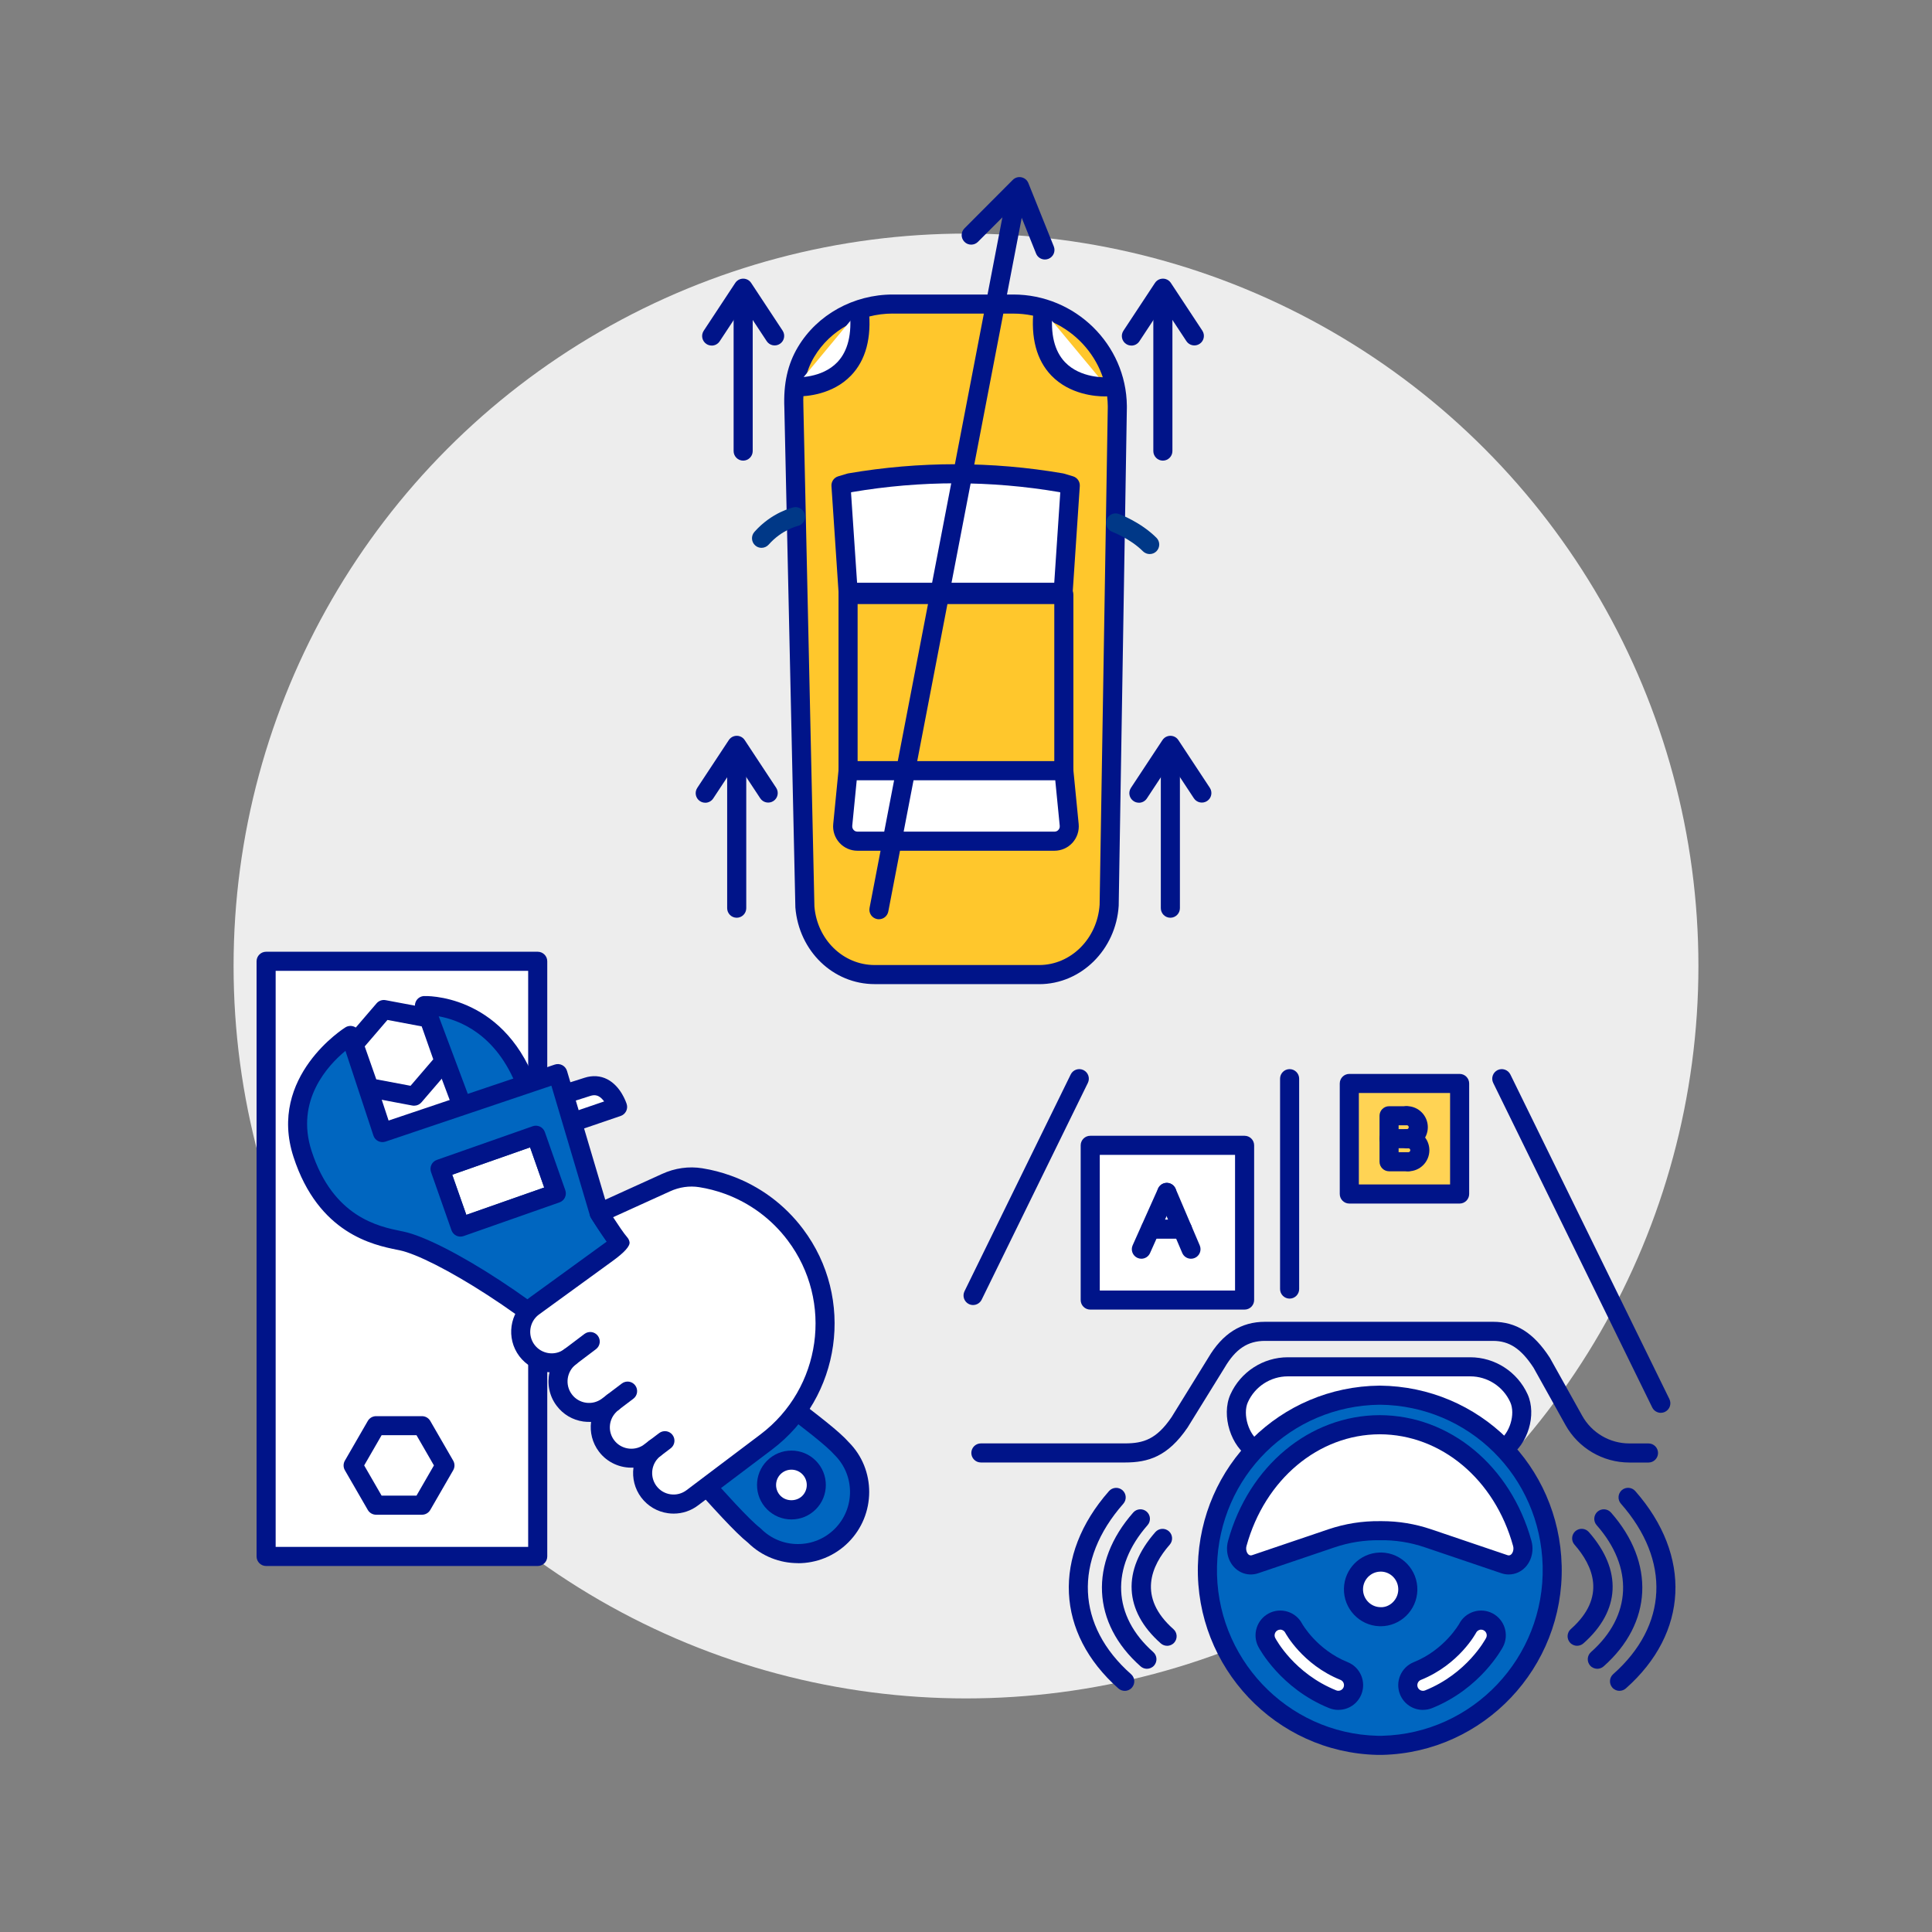 <?xml version="1.0" encoding="UTF-8"?> <svg xmlns="http://www.w3.org/2000/svg" viewBox="0 0 500 500"><rect x="0" y="0" width="500" height="500" fill="#808080" stroke="none"/><defs><style>.cls-1{fill:#003887;}.cls-2{fill:#0066c0;}.cls-3{fill:#001489;}.cls-4{fill:#ededed;}.cls-5{fill:#fff;}.cls-6{fill:#ffd354;}.cls-7{fill:#ffc72c;}</style></defs><g id="Background_Circles"><circle class="cls-4" cx="250" cy="250" r="189.55"></circle></g><g id="Layer_1"><rect class="cls-5" x="68.87" y="248.79" width="70.29" height="154.03" transform="translate(208.02 651.6) rotate(180)"></rect><path class="cls-3" d="m139.16,405.28h-70.29c-1.36,0-2.47-1.11-2.47-2.47v-154.03c0-1.36,1.11-2.47,2.47-2.47h70.29c1.36,0,2.47,1.11,2.47,2.47v154.03c0,1.36-1.11,2.47-2.47,2.47Zm-67.82-4.94h65.35v-149.09h-65.35v149.09Z"></path><polygon class="cls-5" points="95.53 281.49 91.59 270.28 99.33 261.27 111.01 263.47 114.94 274.67 107.2 283.69 95.53 281.49"></polygon><path class="cls-3" d="m107.2,286.16c-.15,0-.3-.01-.46-.04l-11.67-2.2c-.87-.16-1.58-.78-1.87-1.61l-3.94-11.21c-.29-.83-.12-1.76.46-2.43l7.74-9.01c.58-.67,1.46-.98,2.33-.82l11.67,2.19c.87.16,1.58.78,1.87,1.61l3.94,11.21c.29.83.12,1.76-.46,2.43l-7.74,9.01c-.47.55-1.16.86-1.87.86Zm-9.82-6.83l8.87,1.67,5.88-6.85-2.99-8.52-8.87-1.67-5.88,6.85,2.99,8.52Z"></path><polygon class="cls-5" points="97.33 389.54 91.39 379.25 97.33 368.97 109.21 368.97 115.15 379.25 109.21 389.54 97.33 389.54"></polygon><path class="cls-3" d="m109.21,392.01h-11.88c-.88,0-1.7-.47-2.14-1.23l-5.94-10.29c-.44-.76-.44-1.71,0-2.47l5.94-10.29c.44-.76,1.26-1.23,2.14-1.23h11.88c.88,0,1.7.47,2.14,1.23l5.94,10.29c.44.76.44,1.71,0,2.47l-5.94,10.29c-.44.76-1.26,1.23-2.14,1.23Zm-10.45-4.94h9.03l4.51-7.82-4.51-7.82h-9.03l-4.51,7.82,4.51,7.82Z"></path><rect class="cls-5" x="120.96" y="292.53" width="15.95" height="26.29" transform="translate(374.61 82.73) rotate(70.65)"></rect><path class="cls-1" d="m119.18,320.02c-.37,0-.73-.08-1.07-.24-.59-.28-1.04-.79-1.26-1.41l-5.29-15.05c-.45-1.29.22-2.7,1.51-3.15l24.8-8.71c.62-.22,1.3-.18,1.89.1.59.28,1.04.79,1.26,1.41l5.29,15.05c.45,1.29-.22,2.7-1.51,3.15l-24.8,8.71c-.27.09-.54.14-.82.14Zm-2.14-16.01l3.65,10.39,20.15-7.08-3.65-10.39-20.15,7.08Z"></path><path class="cls-2" d="m119.58,286.18l-9.73-25.94s18.09-.96,26.28,20.37l-16.55,5.58Z"></path><path class="cls-3" d="m119.58,288.65c-1,0-1.94-.61-2.31-1.6l-9.73-25.94c-.28-.74-.18-1.56.25-2.22.43-.66,1.15-1.07,1.94-1.11.2-.02,19.98-.8,28.72,21.95.49,1.27-.15,2.7-1.42,3.19-1.27.49-2.7-.15-3.19-1.42-5.35-13.93-15.06-17.55-20.3-18.48l8.36,22.3c.48,1.28-.17,2.7-1.44,3.18-.29.11-.58.16-.87.16Z"></path><path class="cls-5" d="m148.1,290.47l11.72-4s-2.18-7.03-7.81-5.2c-5.63,1.83-6.09,1.86-6.09,1.86l2.18,7.34Z"></path><path class="cls-3" d="m148.1,292.94c-1.03,0-1.99-.65-2.34-1.67-.44-1.29.25-2.69,1.54-3.13l9.05-3.09c-.4-.55-.89-1.06-1.46-1.35-.39-.2-1.04-.42-2.11-.08-5.93,1.93-6.41,1.96-6.7,1.98-1.35.09-2.54-.94-2.62-2.31-.08-1.27.82-2.38,2.05-2.59.19-.05,1.28-.32,5.75-1.77,2.08-.67,4.12-.54,5.92.39,3.49,1.81,4.86,5.96,5.01,6.42.4,1.28-.3,2.64-1.56,3.07l-11.72,4c-.26.09-.53.13-.8.13Z"></path><path class="cls-2" d="m78.29,298.65c6.26,19.25,20.2,21.37,25.62,22.5,9.75,2.04,36.59,18.77,53.07,35.5,16.48,16.73,32.3,36.16,38.24,40.76,6.22,6.22,16.33,6.22,22.56,0s6.22-16.33,0-22.55c-5.15-5.87-28.25-21.03-41.07-33.85-12.81-12.81-21.66-27.07-21.66-27.07l-10.71-36.1-45.36,15.28-8.3-25.15s-18.65,11.43-12.39,30.68Zm35.59,3.86l24.81-8.71,5.29,15.05-24.81,8.71-5.29-15.05Z"></path><path class="cls-3" d="m206.5,404.54c-4.67,0-9.34-1.76-12.91-5.28-3.32-2.62-9.11-9.07-16.41-17.21-6.64-7.4-14.17-15.78-21.94-23.67-16.97-17.23-43.14-33-51.82-34.81l-.65-.13c-6.09-1.24-20.35-4.14-26.81-24.02-6.78-20.86,13.24-33.43,13.45-33.55.64-.39,1.43-.47,2.14-.21.71.26,1.26.83,1.5,1.55l7.52,22.79,43.01-14.49c.64-.21,1.33-.16,1.93.15.59.31,1.04.85,1.23,1.49l10.62,35.77c1.29,2.02,9.64,14.86,21.13,26.36,7.01,7.01,17.43,14.95,25.81,21.33,7.22,5.5,12.92,9.84,15.36,12.63,7.07,7.06,7.07,18.75-.11,25.93-3.59,3.59-8.31,5.39-13.03,5.39Zm-117.1-132.58c-4.53,3.74-13.02,12.82-8.76,25.92,5.57,17.14,17.41,19.55,23.1,20.71l.68.14c10.59,2.22,37.74,19.35,54.33,36.18,7.86,7.98,15.43,16.4,22.1,23.84,6.95,7.74,12.95,14.42,15.89,16.7.08.06.16.13.23.21,2.54,2.54,5.93,3.94,9.53,3.94h0c3.6,0,6.99-1.4,9.54-3.95,5.26-5.26,5.26-13.81,0-19.06-2.23-2.54-8.04-6.96-14.76-12.08-8.49-6.47-19.07-14.53-26.31-21.77-12.87-12.87-21.64-26.93-22.01-27.52-.12-.19-.21-.39-.27-.6l-9.99-33.64-42.93,14.47c-.62.21-1.31.16-1.89-.13-.59-.29-1.04-.81-1.24-1.44l-7.24-21.93Zm29.77,48.07c-.37,0-.73-.08-1.07-.24-.59-.28-1.04-.79-1.26-1.41l-5.29-15.05c-.45-1.29.22-2.7,1.51-3.15l24.8-8.71c.62-.22,1.3-.18,1.89.1.59.28,1.04.79,1.26,1.41l5.29,15.05c.45,1.29-.22,2.7-1.51,3.15l-24.8,8.71c-.27.09-.54.14-.82.14Zm-2.14-16.01l3.65,10.39,20.15-7.08-3.65-10.39-20.15,7.08Z"></path><circle class="cls-5" cx="204.82" cy="384.32" r="6.44"></circle><path class="cls-3" d="m204.82,393.23c-2.38,0-4.62-.93-6.3-2.61-3.47-3.47-3.47-9.13,0-12.6,1.68-1.68,3.92-2.61,6.3-2.61s4.62.93,6.3,2.61c3.47,3.47,3.47,9.13,0,12.6h0,0c-1.68,1.68-3.92,2.61-6.3,2.61Zm0-12.88c-1.06,0-2.06.41-2.81,1.16-1.55,1.55-1.55,4.07,0,5.62,1.5,1.5,4.12,1.5,5.62,0h0c1.55-1.55,1.55-4.07,0-5.62-.75-.75-1.75-1.16-2.81-1.16Z"></path><path class="cls-5" d="m136.37,349.5c2.67,3.54,7.72,4.25,11.26,1.57-3.54,2.69-4.26,7.73-1.58,11.27,2.66,3.53,7.7,4.25,11.25,1.57l.03-.03,1.26-.94c-.42.31-.81.67-1.15,1.07-2.52,2.78-2.8,7.07-.44,10.19,2.52,3.36,7.19,4.17,10.69,1.97.19-.13.37-.26.55-.4l1.29-.97c-.63.48-1.15,1-1.6,1.61-2.09,2.79-2.19,6.73.02,9.66,2.67,3.54,7.7,4.25,11.24,1.56l19.12-14.43c16.88-12.74,20.27-36.77,7.55-53.65-4.63-6.15-10.74-10.5-17.48-12.93-2.27-.82-4.61-1.43-6.98-1.81-3.07-.5-6.21-.02-9.04,1.28-4.7,2.14-17.28,7.85-17.28,7.85,0,0,3.72,5.99,5.43,7.93.02,0-21.83,15.85-21.83,15.85l-.71.53c-3.55,2.67-4.25,7.71-1.59,11.26Z"></path><path class="cls-3" d="m174.35,391.72c-.48,0-.97-.03-1.46-.1-2.78-.38-5.24-1.83-6.94-4.07-1.7-2.26-2.37-5.05-2.01-7.73-3.4.17-6.79-1.3-8.94-4.15-1.71-2.26-2.38-5.04-2.03-7.69-.66.03-1.33,0-2-.09-2.78-.39-5.23-1.84-6.91-4.08-1.94-2.56-2.51-5.74-1.84-8.67-.29-.02-.59-.04-.88-.09-2.78-.39-5.25-1.83-6.95-4.08,0,0,0,0,0,0-3.47-4.63-2.54-11.23,2.08-14.71l.72-.54c4.69-3.4,15.35-11.14,19.81-14.38-1.75-2.45-3.74-5.65-4.03-6.12-.37-.6-.47-1.34-.27-2.02.21-.68.7-1.24,1.34-1.53,0,0,12.58-5.71,17.28-7.85,3.33-1.53,6.94-2.04,10.45-1.47,2.51.4,5.01,1.05,7.43,1.93,7.42,2.68,13.85,7.44,18.61,13.77,13.52,17.94,9.91,43.56-8.03,57.11l-19.12,14.43c-1.84,1.4-4.04,2.13-6.31,2.13Zm-4.84-19.4c.75,0,1.49.34,1.97.98.82,1.09.61,2.63-.48,3.46-.45.34-.8.7-1.1,1.1-1.5,2-1.49,4.75,0,6.72.89,1.19,2.2,1.95,3.67,2.15,1.47.2,2.92-.18,4.11-1.08l19.13-14.43c15.78-11.91,18.94-34.42,7.06-50.19-4.18-5.56-9.84-9.74-16.35-12.1-2.13-.77-4.33-1.34-6.54-1.69-2.54-.41-5.17-.03-7.61,1.09-3.37,1.53-10.76,4.89-14.7,6.68,1.25,1.92,2.81,4.24,3.67,5.22.3.34.5.76.58,1.21q.27,1.53-4.39,4.91l-19.1,13.88c-2.44,1.84-2.94,5.34-1.1,7.8.9,1.19,2.2,1.95,3.68,2.16,1.47.21,2.93-.18,4.11-1.07,1.09-.82,2.64-.61,3.46.47.34.45.5.97.5,1.49,0,.75-.34,1.48-.98,1.97-2.46,1.86-2.95,5.37-1.1,7.81.89,1.19,2.19,1.95,3.66,2.16,1.45.21,2.88-.16,4.06-1.01.04-.03.08-.07.11-.09l1.24-.92s.02-.01.02-.02c1.09-.81,2.64-.59,3.46.5.82,1.09.59,2.64-.5,3.46h-.02c-.28.22-.53.45-.73.68-1.84,2.02-1.96,4.98-.36,7.1,1.72,2.3,4.98,2.89,7.41,1.36.09-.06.21-.15.34-.25l1.32-1c.45-.34.97-.5,1.48-.5Z"></path><path class="cls-3" d="m146.98,351.55l5.77-4.36-5.77,4.36Z"></path><path class="cls-3" d="m146.98,354.02c-.75,0-1.49-.34-1.97-.98-.82-1.09-.61-2.64.48-3.46l5.77-4.36c1.09-.82,2.64-.61,3.46.48.82,1.09.61,2.64-.48,3.46l-5.77,4.36c-.45.34-.97.5-1.49.5Z"></path><path class="cls-3" d="m158.57,362.93l3.85-2.91-3.85,2.91Z"></path><path class="cls-3" d="m158.57,365.4c-.75,0-1.49-.34-1.97-.98-.82-1.09-.61-2.64.48-3.46l3.85-2.91c1.09-.82,2.64-.61,3.46.48.82,1.09.61,2.64-.48,3.46l-3.85,2.91c-.45.34-.97.5-1.49.5Z"></path><path class="cls-3" d="m169.52,374.79l2.56-1.94-2.56,1.94Z"></path><path class="cls-3" d="m169.52,377.26c-.75,0-1.49-.34-1.97-.98-.82-1.09-.61-2.64.48-3.46l2.56-1.94c1.09-.82,2.64-.61,3.46.48.82,1.09.61,2.64-.48,3.46l-2.56,1.94c-.45.34-.97.5-1.49.5Z"></path><rect class="cls-5" x="282.15" y="296.41" width="39.95" height="40.04" transform="translate(604.25 632.86) rotate(180)"></rect><path class="cls-3" d="m322.1,338.92h-39.95c-1.36,0-2.47-1.11-2.47-2.47v-40.04c0-1.36,1.11-2.47,2.47-2.47h39.95c1.36,0,2.47,1.11,2.47,2.47v40.04c0,1.36-1.11,2.47-2.47,2.47Zm-37.48-4.94h35.01v-35.1h-35.01v35.1Z"></path><rect class="cls-6" x="349.2" y="280.4" width="28.55" height="28.61" transform="translate(726.95 589.41) rotate(180)"></rect><path class="cls-3" d="m377.75,311.48h-28.55c-1.36,0-2.47-1.11-2.47-2.47v-28.61c0-1.36,1.11-2.47,2.47-2.47h28.55c1.36,0,2.47,1.11,2.47,2.47v28.61c0,1.36-1.11,2.47-2.47,2.47Zm-26.08-4.94h23.61v-23.67h-23.61v23.67Z"></path><path class="cls-5" d="m389.12,374.97c3.86-2.49,5.91-8.85,3.97-13.11h0c-2.25-4.95-7.17-8.13-12.6-8.13h-47.2c-5.44,0-10.38,3.19-12.61,8.16h0c-1.94,4.31.18,11.06,4.13,13.32l64.3-.25Z"></path><path class="cls-3" d="m324.82,377.69c-.42,0-.84-.11-1.23-.33-5.04-2.89-7.6-11.05-5.16-16.48,2.63-5.84,8.47-9.62,14.86-9.62h47.2c6.38,0,12.21,3.76,14.85,9.58,2.4,5.29.07,13.01-4.88,16.21-1.15.74-2.67.41-3.41-.74-.74-1.15-.41-2.67.74-3.41,2.92-1.88,4.46-6.93,3.06-10.02-1.84-4.06-5.9-6.68-10.35-6.68h-47.2c-4.46,0-8.53,2.63-10.36,6.71-1.4,3.11.25,8.53,3.11,10.16,1.18.68,1.59,2.19.91,3.37-.46.8-1.29,1.24-2.14,1.24Z"></path><path class="cls-1" d="m378.42,378.5h-41.87c-1.36,0-2.47-1.11-2.47-2.47s1.11-2.47,2.47-2.47h41.87c1.36,0,2.47,1.11,2.47,2.47s-1.11,2.47-2.47,2.47Z"></path><path class="cls-3" d="m426.63,378.5h-4.96c-6.85,0-13.18-3.72-16.52-9.7l-8.27-14.84c-3.23-4.93-6.28-6.94-10.48-6.94h-59.01c-4.48,0-7.62,2.08-10.48,6.95l-9.57,15.48c-5.12,7.52-10.18,9.04-16.22,9.04h-37.27c-1.36,0-2.47-1.11-2.47-2.47s1.11-2.47,2.47-2.47h37.27c4.83,0,8.19-1.08,12.08-6.79l9.48-15.34c3.69-6.27,8.51-9.34,14.71-9.34h59.01c5.97,0,10.49,2.85,14.66,9.25.03.05.06.1.09.15l8.32,14.91c2.46,4.42,7.14,7.17,12.2,7.17h4.96c1.36,0,2.47,1.11,2.47,2.47s-1.11,2.47-2.47,2.47Z"></path><path class="cls-2" d="m357.1,451.69c-.22,0-.44,0-.66,0-24.89-.62-44.56-21.4-43.95-46.43.6-24.5,20.43-43.96,44.61-44.19h0c24.18.23,44.01,19.7,44.61,44.19.61,25.02-19.06,45.81-43.95,46.43-.22,0-.44,0-.66,0h0Z"></path><path class="cls-3" d="m357.35,454.16h-.23s-.02,0-.03,0c0,0-.02,0-.03,0h-.23s-.46,0-.46,0c-26.21-.65-47-22.61-46.36-48.96.63-25.88,21.29-46.34,47.03-46.6h.07c25.75.25,46.42,20.72,47.05,46.6.65,26.35-20.15,48.31-46.36,48.96h-.46Zm-.21-4.94h.55c23.49-.58,42.12-20.27,41.55-43.9-.57-23.2-19.08-41.55-42.14-41.78-23.06.24-41.57,18.58-42.14,41.78-.58,23.62,18.06,43.32,41.54,43.9h.55s0,0,.01,0h.07Z"></path><path class="cls-5" d="m357.09,396.14c4.2-.06,8.41.59,12.48,1.97l19.8,6.71c.87.29,1.74.22,2.5-.12,1.8-.81,2.69-3.16,2.11-5.25-4.93-17.85-19.64-30.69-36.89-30.74-17.25.05-31.95,12.89-36.88,30.74-.58,2.09.31,4.43,2.11,5.25.76.34,1.63.42,2.5.12l19.8-6.71c4.07-1.38,8.28-2.03,12.48-1.97h0Z"></path><path class="cls-3" d="m390.46,407.47c-.64,0-1.27-.1-1.89-.31l-19.8-6.71c-3.76-1.28-7.68-1.91-11.62-1.84-.03,0-.06,0-.1,0h0c-3.95-.05-7.88.56-11.65,1.84l-19.8,6.71c-1.42.48-2.95.41-4.31-.21-2.9-1.31-4.39-4.82-3.47-8.16,5.36-19.42,21.13-32.5,39.25-32.55,18.14.05,33.91,13.13,39.27,32.55.92,3.34-.57,6.84-3.47,8.16-.77.35-1.59.52-2.42.52Zm-32.83-13.8c4.33,0,8.6.71,12.72,2.1l19.8,6.71c.24.08.46.07.69-.03.58-.26,1.03-1.32.75-2.34-4.76-17.26-18.63-28.88-34.51-28.92-15.86.04-29.73,11.67-34.49,28.92-.28,1.02.16,2.08.75,2.34.23.1.45.11.69.03l19.79-6.71c4.3-1.45,8.75-2.15,13.27-2.1.18,0,.36,0,.54,0Z"></path><path class="cls-5" d="m357.07,418.39s.04,0,.06,0c3.88.1,7.11-2.99,7.2-6.89.1-3.9-2.97-7.15-6.86-7.24-.14,0-.27,0-.41.01-3.7.12-6.7,3.12-6.8,6.88-.1,3.88,2.94,7.11,6.8,7.24Z"></path><path class="cls-3" d="m357.31,420.87c-.12,0-.23,0-.38-.01-5.16-.2-9.25-4.57-9.12-9.77.12-5.04,4.16-9.13,9.18-9.29.25,0,.4-.02.55-.01,5.24.13,9.4,4.51,9.27,9.77-.13,5.18-4.37,9.31-9.5,9.31Zm.11-14.14s-.26,0-.27.01c-2.4.08-4.34,2.05-4.4,4.48-.06,2.51,1.92,4.63,4.41,4.71h.01s.13,0,.18.01c2.33.07,4.46-1.96,4.52-4.5.06-2.54-1.93-4.65-4.45-4.71Z"></path><path class="cls-5" d="m346.37,440.05c1.56,0,3.03-.93,3.64-2.47.81-2.02-.17-4.31-2.18-5.12-8.93-3.59-13-11-13.03-11.07-1.01-1.92-3.38-2.67-5.3-1.66-1.92,1.01-2.66,3.39-1.66,5.31.21.41,5.33,10,17.06,14.72.48.19.98.28,1.46.28Z"></path><path class="cls-3" d="m346.37,442.52c-.82,0-1.62-.16-2.38-.46-12.54-5.05-18.1-15.43-18.33-15.87-1.64-3.13-.42-7.01,2.7-8.65,1.51-.79,3.24-.95,4.88-.44,1.63.51,2.97,1.63,3.76,3.14.02.03,3.77,6.7,11.77,9.92,3.27,1.32,4.86,5.05,3.55,8.33-.98,2.44-3.31,4.02-5.94,4.02Zm-15.05-20.77c-.23,0-.46.06-.67.17-.71.37-.99,1.26-.62,1.98.19.37,4.93,9.2,15.8,13.57.74.3,1.6-.08,1.89-.81.3-.75-.06-1.61-.81-1.91-9.87-3.97-14.27-12.15-14.31-12.24-.17-.33-.48-.58-.85-.7-.14-.05-.29-.07-.43-.07Z"></path><path class="cls-5" d="m368.26,440.05c-1.56,0-3.03-.93-3.64-2.47-.81-2.02.17-4.31,2.18-5.12,8.93-3.59,13-11,13.03-11.07,1.01-1.92,3.38-2.67,5.3-1.66,1.92,1.01,2.66,3.39,1.66,5.31-.21.41-5.33,10-17.06,14.72-.48.19-.98.28-1.46.28Z"></path><path class="cls-3" d="m368.26,442.52c-2.63,0-4.96-1.58-5.94-4.02-1.31-3.27.28-7.01,3.55-8.33,8-3.22,11.75-9.89,11.79-9.96.77-1.48,2.11-2.6,3.74-3.11,1.63-.51,3.36-.35,4.88.44,3.12,1.64,4.33,5.51,2.7,8.64-.23.44-5.79,10.82-18.33,15.87-.77.31-1.57.46-2.38.46Zm15.05-20.77c-.15,0-.29.02-.43.07-.37.12-.68.37-.86.72-.04.08-4.38,8.23-14.3,12.22-.75.3-1.11,1.16-.81,1.91.29.73,1.14,1.11,1.89.81,10.87-4.37,15.6-13.2,15.8-13.58.37-.71.1-1.6-.62-1.98-.21-.11-.44-.17-.67-.17Z"></path><path class="cls-3" d="m388.65,279.16l41.16,84.01-41.16-84.01Z"></path><path class="cls-3" d="m429.82,365.64c-.91,0-1.79-.51-2.22-1.38l-41.16-84.01c-.6-1.23-.09-2.7,1.13-3.31,1.22-.6,2.7-.09,3.31,1.13l41.16,84.01c.6,1.23.09,2.7-1.13,3.3-.35.17-.72.25-1.09.25Z"></path><path class="cls-3" d="m279.33,279.16l-27.49,56.11,27.49-56.11Z"></path><path class="cls-3" d="m251.83,337.74c-.36,0-.74-.08-1.09-.25-1.22-.6-1.73-2.08-1.13-3.31l27.49-56.11c.6-1.23,2.08-1.73,3.31-1.13,1.22.6,1.73,2.08,1.13,3.31l-27.49,56.11c-.43.87-1.31,1.38-2.22,1.38Z"></path><path class="cls-3" d="m333.75,336.08c-1.36,0-2.47-1.11-2.47-2.47v-54.45c0-1.36,1.11-2.47,2.47-2.47s2.47,1.11,2.47,2.47v54.45c0,1.36-1.11,2.47-2.47,2.47Z"></path><path class="cls-3" d="m308.23,323.29l-6.26-14.7,6.26,14.7Z"></path><path class="cls-3" d="m308.23,325.76c-.96,0-1.87-.56-2.27-1.5l-6.26-14.7c-.53-1.25.05-2.71,1.3-3.24,1.25-.54,2.7.05,3.24,1.3l6.26,14.7c.53,1.25-.05,2.71-1.3,3.24-.32.14-.64.2-.97.2Z"></path><path class="cls-3" d="m295.38,323.29l6.58-14.7-6.58,14.7Z"></path><path class="cls-3" d="m295.38,325.76c-.34,0-.68-.07-1.01-.22-1.24-.56-1.8-2.02-1.24-3.26l6.58-14.7c.56-1.24,2.02-1.8,3.26-1.24,1.24.56,1.8,2.02,1.24,3.26l-6.58,14.7c-.41.92-1.31,1.46-2.26,1.46Z"></path><path class="cls-3" d="m306.02,320.57h-8.27c-1.36,0-2.47-1.11-2.47-2.47s1.11-2.47,2.47-2.47h8.27c1.36,0,2.47,1.11,2.47,2.47s-1.11,2.47-2.47,2.47Z"></path><path class="cls-3" d="m364.32,303.13h-4.83c-1.36,0-2.47-1.11-2.47-2.47v-11.9c0-1.36,1.11-2.47,2.47-2.47h4.39c1.36,0,2.47,1.11,2.47,2.47s-1.11,2.47-2.47,2.47h-1.92v6.96h2.36c1.36,0,2.47,1.11,2.47,2.47s-1.11,2.47-2.47,2.47Z"></path><path class="cls-3" d="m364.32,297.16h-4.83c-1.36,0-2.47-1.11-2.47-2.47s1.11-2.47,2.47-2.47h4.83c1.36,0,2.47,1.11,2.47,2.47s-1.11,2.47-2.47,2.47Z"></path><path class="cls-3" d="m364.08,297.17c-1.36,0-2.47-1.11-2.47-2.47s1.11-2.47,2.47-2.47c.27,0,.5-.23.5-.51s-.22-.51-.5-.51c-1.36,0-2.47-1.11-2.47-2.47s1.11-2.47,2.47-2.47c3,0,5.44,2.44,5.44,5.45s-2.44,5.45-5.44,5.45Z"></path><path class="cls-3" d="m364.48,303.13c-1.36,0-2.47-1.11-2.47-2.47s1.11-2.47,2.47-2.47c.28,0,.5-.23.5-.51s-.22-.51-.5-.51c-1.36,0-2.47-1.11-2.47-2.47s1.11-2.47,2.47-2.47c3,0,5.44,2.44,5.44,5.45s-2.44,5.45-5.44,5.45Z"></path><path class="cls-3" d="m408.16,425.93c-.68,0-1.36-.28-1.85-.83-.9-1.02-.81-2.58.21-3.49,9.38-8.3,5.7-16.46.96-21.85-.9-1.02-.8-2.58.22-3.49,1.03-.9,2.59-.8,3.49.22,8.67,9.86,8.17,20.36-1.4,28.81-.47.42-1.05.62-1.64.62Z"></path><path class="cls-3" d="m413.38,431.88c-.68,0-1.36-.28-1.85-.83-.9-1.02-.81-2.58.21-3.49,10.54-9.32,11.11-21.91,1.47-32.85-.9-1.02-.8-2.58.22-3.49,1.03-.9,2.59-.8,3.49.22,11.47,13.03,10.72,28.66-1.91,39.82-.47.41-1.05.62-1.64.62Z"></path><path class="cls-3" d="m419.13,437.59c-.68,0-1.36-.28-1.85-.83-.9-1.02-.81-2.58.21-3.49,14.16-12.52,14.93-29.43,2-44.12-.9-1.02-.8-2.58.22-3.49,1.03-.9,2.59-.8,3.49.22,14.71,16.72,13.76,36.77-2.43,51.08-.47.41-1.05.62-1.64.62Z"></path><path class="cls-3" d="m302.05,425.93c-.58,0-1.16-.2-1.64-.62-9.56-8.45-10.07-18.95-1.4-28.81.9-1.02,2.46-1.12,3.49-.22,1.02.9,1.12,2.46.22,3.49-4.74,5.39-8.42,13.55.96,21.85,1.02.9,1.12,2.46.21,3.49-.49.55-1.17.83-1.85.83Z"></path><path class="cls-3" d="m296.83,431.88c-.58,0-1.16-.2-1.64-.62-12.62-11.16-13.37-26.79-1.91-39.82.9-1.02,2.46-1.12,3.49-.22,1.02.9,1.12,2.46.22,3.49-9.63,10.95-9.07,23.53,1.47,32.85,1.02.9,1.12,2.46.21,3.49-.49.55-1.17.83-1.85.83Z"></path><path class="cls-3" d="m291.08,437.59c-.58,0-1.16-.2-1.64-.62-16.19-14.31-17.14-34.37-2.43-51.08.9-1.02,2.46-1.12,3.49-.22,1.02.9,1.12,2.46.22,3.49-12.93,14.69-12.17,31.6,2,44.12,1.02.9,1.12,2.46.21,3.49-.49.55-1.17.83-1.85.83Z"></path><path class="cls-7" d="m287.06,234.24c-.63,10.12-8.55,17.98-18.11,17.98h-42.56c-9.41,0-17.26-7.63-18.08-17.57l-2.85-129.15c-.28-6.77,1.16-11.09,3.16-14.43,4.67-7.82,13.32-12.39,22.43-12.39h31.22c14.65,0,26.74,11.71,26.91,26.37,0,.15,0,.31,0,.46l-2.11,128.73Z"></path><path class="cls-3" d="m268.94,254.69h-42.56c-10.78,0-19.61-8.53-20.54-19.83l-2.85-129.3c-.26-6.29.86-11.31,3.51-15.75,5-8.39,14.41-13.59,24.55-13.59h31.21c16.02,0,29.2,12.92,29.37,28.81v.49s-2.11,128.77-2.11,128.77c0,.04,0,.08,0,.11-.71,11.38-9.75,20.3-20.58,20.3Zm-37.9-173.54c-8.41,0-16.2,4.29-20.31,11.19-2.17,3.63-3.03,7.66-2.81,13.07l2.85,129.19c.71,8.57,7.43,15.15,15.61,15.15h42.56c8.21,0,15.07-6.85,15.64-15.61l2.11-128.67v-.39c-.15-13.19-11.11-23.92-24.44-23.92h-31.21Zm56.01,153.09h.02-.02Z"></path><path class="cls-5" d="m275.14,153.28h-55.65l-1.85-27.65,2.31-.69c18.11-3.11,36.62-3.11,54.73,0l2.31.69-1.85,27.65Z"></path><path class="cls-3" d="m275.14,155.75h-55.65c-1.3,0-2.38-1.01-2.46-2.3l-1.85-27.65c-.08-1.15.65-2.2,1.75-2.53l2.31-.69c.1-.03.19-.05.29-.07,18.44-3.16,37.13-3.16,55.57,0,.1.02.2.04.29.07l2.31.69c1.1.33,1.83,1.38,1.75,2.53l-1.85,27.65c-.09,1.3-1.16,2.3-2.46,2.3Zm-53.34-4.94h51.04l1.56-23.38-.28-.08c-17.78-3.03-35.82-3.03-53.6,0l-.28.08,1.57,23.38Z"></path><rect class="cls-7" x="219.48" y="153.86" width="55.84" height="45.6"></rect><path class="cls-3" d="m275.32,201.93h-55.84c-1.36,0-2.47-1.11-2.47-2.47v-45.6c0-1.36,1.11-2.47,2.47-2.47h55.84c1.36,0,2.47,1.11,2.47,2.47v45.6c0,1.36-1.11,2.47-2.47,2.47Zm-53.37-4.94h50.9v-40.66h-50.9v40.66Z"></path><path class="cls-5" d="m272.89,217.7h-50.98c-2.26,0-4.04-1.95-3.81-4.21l1.38-14.03h55.84l1.38,14.03c.22,2.25-1.55,4.21-3.81,4.21Z"></path><path class="cls-3" d="m272.89,220.17h-50.98c-1.78,0-3.48-.75-4.67-2.07s-1.78-3.08-1.6-4.85l1.38-14.03c.12-1.26,1.19-2.23,2.46-2.23h55.84c1.27,0,2.33.96,2.46,2.23l1.38,14.03c.17,1.77-.41,3.53-1.6,4.85-1.19,1.32-2.89,2.07-4.67,2.07Zm-51.17-18.24l-1.16,11.8c-.05.52.2.88.35,1.05s.48.45,1.01.45h50.98c.53,0,.86-.28,1.01-.45.15-.17.4-.52.35-1.05l-1.16-11.8h-51.37Z"></path><path class="cls-5" d="m288.72,135.34s5.11,1.88,8.82,5.59l-8.82-5.59Z"></path><path class="cls-1" d="m297.54,143.39c-.63,0-1.26-.24-1.75-.72-3.29-3.29-7.88-5-7.92-5.02-1.28-.47-1.94-1.89-1.46-3.17.47-1.28,1.89-1.94,3.17-1.46.23.08,5.66,2.11,9.71,6.16.96.96.96,2.53,0,3.49-.48.48-1.11.72-1.75.72Z"></path><path class="cls-5" d="m205.89,133.72s-4.8,1.03-8.82,5.59l8.82-5.59Z"></path><path class="cls-1" d="m197.08,141.78c-.58,0-1.16-.2-1.63-.62-1.02-.9-1.12-2.46-.22-3.49,4.51-5.11,9.92-6.32,10.15-6.37,1.33-.29,2.65.56,2.93,1.9.28,1.33-.56,2.64-1.88,2.93-.1.02-4.13,1-7.49,4.81-.49.55-1.17.84-1.85.84Z"></path><path class="cls-5" d="m205.89,100.1s18.69,1.21,16.47-19.82l-16.47,19.82Z"></path><path class="cls-3" d="m206.45,102.59c-.41,0-.66-.01-.71-.02-1.36-.09-2.39-1.26-2.31-2.62.09-1.36,1.25-2.4,2.62-2.31.1.01,6.63.32,10.66-3.91,2.74-2.88,3.82-7.31,3.2-13.18-.14-1.36.84-2.57,2.2-2.72,1.36-.15,2.57.84,2.72,2.2.78,7.4-.76,13.17-4.58,17.15-4.78,4.98-11.58,5.41-13.8,5.41Z"></path><path class="cls-5" d="m286.44,100.1s-18.69,1.21-16.47-19.82l16.47,19.82Z"></path><path class="cls-3" d="m285.88,102.59c-2.21,0-9.01-.43-13.8-5.41-3.82-3.98-5.36-9.75-4.58-17.15.14-1.36,1.35-2.34,2.72-2.2,1.36.14,2.34,1.36,2.2,2.72-.62,5.87.46,10.3,3.2,13.18,4.04,4.24,10.59,3.91,10.66,3.91,1.34-.09,2.53.96,2.61,2.31.08,1.36-.94,2.53-2.3,2.62-.06,0-.31.02-.71.02Z"></path><path class="cls-3" d="m192.33,119.21c-1.36,0-2.47-1.11-2.47-2.47v-35.99c0-1.36,1.11-2.47,2.47-2.47s2.47,1.11,2.47,2.47v35.99c0,1.36-1.11,2.47-2.47,2.47Z"></path><path class="cls-3" d="m184.18,89.43c-.47,0-.94-.13-1.36-.41-1.14-.75-1.45-2.28-.7-3.42l8.08-12.25c.31-.53.81-.95,1.42-1.13,1.05-.31,2.17.08,2.77.99l8.15,12.36c.75,1.14.44,2.67-.7,3.42-1.14.75-2.67.44-3.42-.7l-6.07-9.21-6.1,9.25c-.48.72-1.26,1.11-2.06,1.11Z"></path><path class="cls-3" d="m300.95,119.21c-1.36,0-2.47-1.11-2.47-2.47v-35.99c0-1.36,1.11-2.47,2.47-2.47s2.47,1.11,2.47,2.47v35.99c0,1.36-1.11,2.47-2.47,2.47Z"></path><path class="cls-3" d="m292.8,89.43c-.47,0-.94-.13-1.36-.41-1.14-.75-1.45-2.28-.7-3.42l8.08-12.25c.31-.53.81-.95,1.42-1.13,1.05-.31,2.17.08,2.77.99l8.15,12.36c.75,1.14.44,2.67-.7,3.42-1.14.75-2.67.44-3.42-.7l-6.07-9.21-6.1,9.25c-.48.72-1.26,1.11-2.06,1.11Z"></path><path class="cls-3" d="m190.66,237.51c-1.36,0-2.47-1.11-2.47-2.47v-35.99c0-1.36,1.11-2.47,2.47-2.47s2.47,1.11,2.47,2.47v35.99c0,1.36-1.11,2.47-2.47,2.47Z"></path><path class="cls-3" d="m182.51,207.74c-.47,0-.94-.13-1.36-.41-1.14-.75-1.45-2.28-.7-3.42l8.08-12.25c.31-.53.81-.95,1.42-1.13,1.05-.31,2.17.08,2.77.99l8.15,12.36c.75,1.14.44,2.67-.7,3.42-1.14.75-2.67.44-3.42-.7l-6.07-9.21-6.1,9.25c-.48.72-1.26,1.11-2.06,1.11Z"></path><path class="cls-3" d="m302.89,237.51c-1.36,0-2.47-1.11-2.47-2.47v-35.99c0-1.36,1.11-2.47,2.47-2.47s2.47,1.11,2.47,2.47v35.99c0,1.36-1.11,2.47-2.47,2.47Z"></path><path class="cls-3" d="m294.74,207.74c-.47,0-.94-.13-1.36-.41-1.14-.75-1.45-2.28-.7-3.42l8.08-12.25c.31-.53.81-.95,1.42-1.13,1.05-.31,2.17.08,2.77.99l8.15,12.36c.75,1.14.44,2.67-.7,3.42-1.14.75-2.67.44-3.42-.7l-6.07-9.21-6.1,9.25c-.48.72-1.26,1.11-2.06,1.11Z"></path><path class="cls-3" d="m227.47,237.91c-.15,0-.31-.02-.47-.05-1.34-.26-2.22-1.55-1.96-2.89l35.03-182.12c.26-1.34,1.55-2.21,2.89-1.96,1.34.26,2.22,1.55,1.96,2.89l-35.03,182.12c-.23,1.18-1.26,2-2.42,2Z"></path><path class="cls-3" d="m270.42,67.16c-.98,0-1.91-.59-2.29-1.55l-5.18-12.9-9.86,9.88c-.96.96-2.53.97-3.49,0s-.97-2.53,0-3.49l12.38-12.42c.41-.46.98-.78,1.61-.84,1.09-.1,2.13.5,2.54,1.52l6.59,16.41c.51,1.27-.11,2.7-1.37,3.21-.3.12-.61.18-.92.18Z"></path></g></svg> 